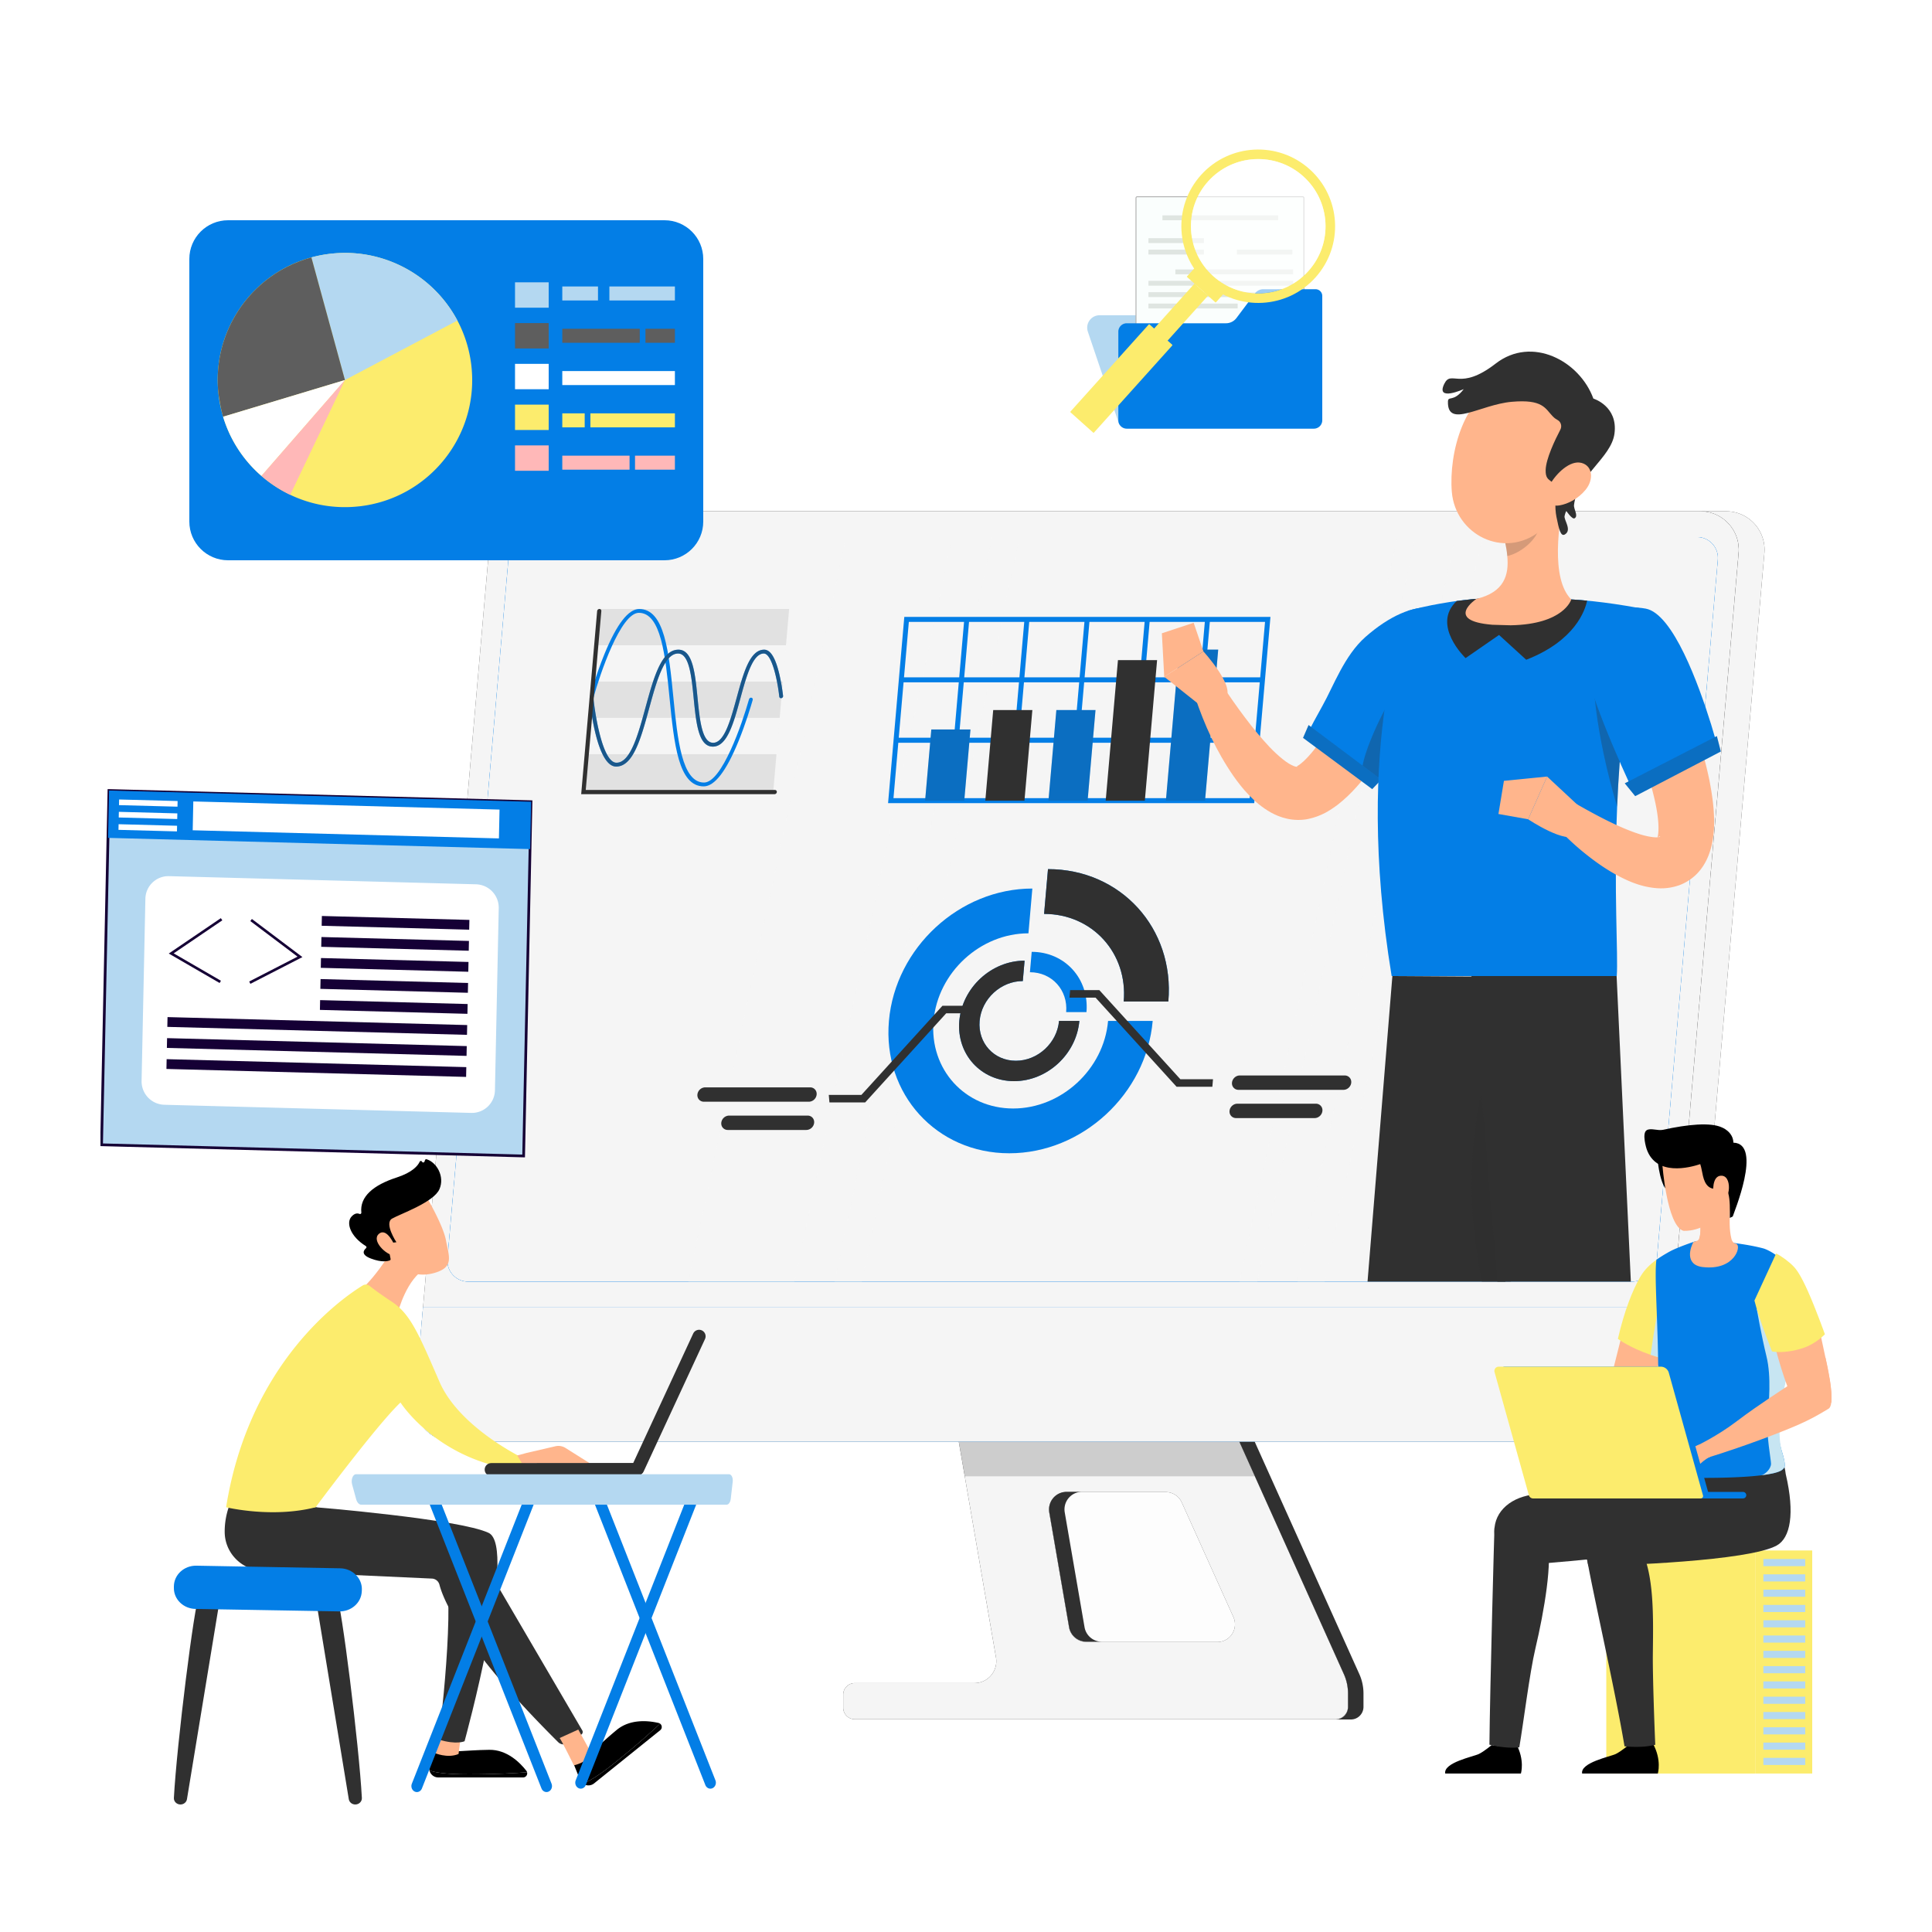 <svg xmlns="http://www.w3.org/2000/svg" xmlns:xlink="http://www.w3.org/1999/xlink" width="500" height="500" fill="none" xmlns:v="https://vecta.io/nano"><style><![CDATA[.B{fill:#303030}.C{fill:#037ee6}.D{fill:#ffb58c}.E{fill:#150035}.F{fill:#fff}.G{fill:#fcec6d}.H{fill:#f5f5f5}.I{opacity:.2}.J{fill:#b4d8f1}.K{fill:#000}.L{fill:#5e5e5e}.M{fill:#ffb8b8}]]></style><g clip-path="url(#B)"><use xlink:href="#C" class="B"/><g class="H"><use xlink:href="#C" opacity=".5"/><path d="M315.065 424.944h-33.92c-2.211.004-4.101-1.594-4.472-3.781l-5.12-29.682a4.56 4.56 0 0 1 3.702-5.267c.259-.044.52-.067.783-.066h25.655c1.782.001 3.399 1.045 4.14 2.673l13.372 29.681a4.58 4.58 0 0 1-2.292 6.042 4.53 4.53 0 0 1-1.848.4z" class="I"/></g><g class="B"><path d="M280.028 386.079h-3.989a4.55 4.55 0 0 0-4.551 4.547 4.7 4.7 0 0 0 .066.786l5.12 29.682a4.53 4.53 0 0 0 4.472 3.781h4.002a4.53 4.53 0 0 1-4.472-3.781l-5.12-29.682c-.427-2.48 1.231-4.838 3.701-5.267a4.64 4.64 0 0 1 .771-.066zm71.764 47.175l-30.249-67.188h-3.975l30.222 67.188a12.19 12.19 0 0 1 1.076 5v3.477c0 1.805-1.457 3.269-3.257 3.269h4.002c1.798 0 3.257-1.463 3.257-3.269v-3.477a12.19 12.19 0 0 0-1.076-5z"/><path d="M317.539 366.011h-70.654l2.772 16.052h75.113l-7.231-16.052z" class="I"/><use xlink:href="#D"/></g><use xlink:href="#D" opacity=".3" class="H"/><use xlink:href="#E" class="C"/><use xlink:href="#E" opacity=".7" class="H"/><g class="C"><use xlink:href="#F"/><use xlink:href="#F" opacity=".8"/></g><use xlink:href="#F" opacity=".8" class="H"/><g opacity=".5" class="H"><path d="M205.619 331.677h-27.486l40.804-192.676h27.487l-40.805 192.676zm17.409 0h-7.034l40.805-192.676h7.033l-40.804 192.676zm102.385 0h-4.608l40.804-192.676h4.609l-40.805 192.676zm17.406 0h-7.034l40.805-192.676h7.033l-40.804 192.676z"/></g><use xlink:href="#G" class="B"/><use xlink:href="#G" opacity=".6" class="H"/><g class="C"><path d="M286.769 264.21c-1.091 12.518-12.087 22.667-24.56 22.667s-21.699-10.149-20.608-22.667 12.087-22.667 24.559-22.667l1.011-11.589c-18.85 0-35.467 15.336-37.117 34.256s12.295 34.256 31.145 34.256 35.467-15.337 37.117-34.256h-11.547z"/><use xlink:href="#H"/></g><use xlink:href="#H" class="B"/><use xlink:href="#I" class="C"/><use xlink:href="#I" opacity=".3" class="B"/><path d="M281.176 261.925c.751-8.61-5.594-15.59-14.173-15.59l-.46 5.275c5.677 0 9.876 4.619 9.379 10.317h5.254v-.002z" class="C"/><g class="B"><path d="M347.687 282.049h-27.156a1.67 1.67 0 0 1-1.69-1.859c.09-1.026.991-1.859 2.013-1.859h27.156c1.023 0 1.78.833 1.69 1.859s-.99 1.859-2.013 1.859zm-7.462 7.309h-20.331c-1.022 0-1.779-.833-1.689-1.859s.99-1.859 2.013-1.859h20.33a1.67 1.67 0 0 1 1.69 1.859c-.09 1.026-.991 1.859-2.013 1.859zm-158.05-4.233h27.156a2.07 2.07 0 0 0 2.016-1.858c.091-1.027-.665-1.859-1.687-1.859h-27.156a2.07 2.07 0 0 0-2.016 1.859c-.091 1.026.664 1.858 1.687 1.858zm6.18 7.308h20.33a2.07 2.07 0 0 0 2.016-1.859c.091-1.027-.665-1.859-1.687-1.859h-20.331a2.07 2.07 0 0 0-2.015 1.859c-.092 1.028.664 1.859 1.687 1.859zm125.4-11.176h-9.249l-20.974-23.068h-6.753l.171-1.949h7.557l20.973 23.068h8.445l-.17 1.949zm-99.098 4.05h9.249l20.973-23.068h6.753l-.169-1.949h-7.558l-20.973 23.068h-8.446l.171 1.949z"/><path opacity=".1" d="M203.409 166.999h-49.097l.819-9.394h49.097l-.819 9.394zm-1.634 18.789h-49.097l.818-9.394h49.097l-.818 9.394zm-1.639 18.79h-49.097l.82-9.395h49.096l-.819 9.395z"/></g><g class="H"><path d="M202.591 176.394h-49.097l.819-9.395h49.097l-.819 9.395zm-1.64 18.789h-49.096l.819-9.395h49.097l-.82 9.395z" class="I"/></g><g class="C"><path d="M182.119 203.513c-6.573 0-7.673-11.106-8.838-22.863-1.074-10.841-2.185-22.052-7.937-22.052-4.719 0-10.104 15.918-11.782 22.052l-.957-.181c.015-.057 1.571-5.712 3.861-11.291 3.153-7.679 6.168-11.572 8.963-11.572 6.573 0 7.673 11.106 8.838 22.863 1.074 10.841 2.185 22.052 7.937 22.052 4.601 0 9.833-15.128 11.648-21.572.075-.266.347-.439.607-.39.266.051.422.31.344.58-.429 1.494-1.822 6.174-3.723 10.802-3.151 7.679-6.166 11.572-8.961 11.572z"/><use xlink:href="#J"/></g><g opacity=".5" class="B"><use xlink:href="#J"/></g><path d="M200.453 205.53H150.41l4.13-47.381c.026-.3.291-.544.59-.544a.49.49 0 0 1 .495.544l-4.035 46.293h48.957a.49.49 0 0 1 .495.544c-.025.3-.289.544-.589.544z" class="B"/><g class="C"><path d="M313.214 159.654h-1.29-14.288-1.29-14.287-1.29-14.289-1.289-14.289-1.29-15.578l-1.364 15.635-.112 1.295-1.25 14.341-.112 1.295-1.364 15.635h15.578 1.29 14.289 1.291 14.288 1.287 14.288 1.289 14.289 1.29 15.579l1.364-15.635.113-1.295 1.249-14.341.113-1.295 1.363-15.635h-15.578zm-15.692 1.294h14.288l-1.249 14.34h-14.289l1.25-14.34zm11.675 29.977h-14.288l1.25-14.341h14.289l-1.251 14.341zm-59.774-14.341h14.289l-1.251 14.341h-14.289l1.251-14.341zm15.58 0h14.288l-1.25 14.341h-14.289l1.251-14.341zm15.578 0h14.287l-1.249 14.341h-14.287l1.249-14.341zm1.364-15.636h14.287l-1.25 14.34h-14.287l1.25-14.34zm-15.58 0h14.289l-1.25 14.34h-14.289l1.25-14.34zm-15.578 0h14.288l-1.251 14.34h-14.288l1.251-14.34zm-15.58 0h14.289l-1.25 14.34h-14.289l1.25-14.34zm-1.362 15.636h14.288l-1.25 14.341h-14.289l1.251-14.341zm11.675 29.977h-14.288l1.249-14.341h14.289l-1.25 14.341zm15.579 0H246.81l1.251-14.341h14.289l-1.251 14.341zm15.578 0h-14.289l1.251-14.341h14.289l-1.251 14.341zm15.578 0h-14.287l1.251-14.341h14.287l-1.251 14.341zm15.58 0h-14.289l1.25-14.341h14.288l-1.249 14.341zm15.578 0h-14.288l1.251-14.341h14.288l-1.251 14.341zm1.363-15.636h-14.289l1.249-14.341h14.289l-1.249 14.341zm-12.926-15.637l1.25-14.34h14.288l-1.25 14.34H311.85z"/><path d="M249.549 207.209h-10.131l1.606-18.419h10.13l-1.605 18.419z"/></g><path d="M265.129 207.209h-10.131l2.044-23.455h10.131l-2.044 23.455z" class="B"/><path d="M281.471 207.209h-10.129l2.044-23.455h10.131l-2.046 23.455z" class="C"/><path d="M296.285 207.209h-10.131l3.172-36.372h10.129l-3.17 36.372z" class="B"/><path d="M311.863 207.209h-10.131l3.408-39.091h10.131l-3.408 39.091z" class="C"/><g class="B"><path d="M249.549 207.209h-10.131l1.606-18.419h10.13l-1.605 18.419zm31.922 0h-10.129l2.044-23.455h10.131l-2.046 23.455zm30.392 0h-10.131l3.408-39.091h10.131l-3.408 39.091z" class="I"/><path d="M389.582 331.678l9.69-78.827-38.926-.248-6.428 79.075h35.664z"/><path opacity=".6" d="M390.949 331.678l4.907-41.359.985-15.315c-2.954-6.88-8.77-10.677-12.833 5.213-3.663 14.306-4.522 32.49-.5 51.46h7.441v.001z"/><path d="M422.061 331.678l-3.71-79.63H380.76l6.766 79.63h34.535z"/></g><path d="M356.685 163.109c-2.663 6.173-5.673 12.609-8.866 18.569-1.583 3.007-3.285 5.909-5.053 8.611-1.742 2.674-3.718 5.202-5.475 6.795-.428.392-.834.709-1.145.917-.313.215-.518.303-.511.329.032.016.197.087.053.105-.11.016-.394-.007-.793-.154-.798-.283-1.904-.968-2.988-1.851-1.094-.886-2.239-1.93-3.334-3.091-4.399-4.659-8.568-10.479-12.4-16.17l-6.892 3.215c2.435 7.217 5.448 13.952 9.994 20.534 1.16 1.632 2.416 3.267 3.934 4.84 1.53 1.564 3.262 3.132 5.658 4.488 1.193.674 2.606 1.276 4.254 1.635 1.613.375 3.605.44 5.387.08 3.532-.738 5.823-2.307 7.753-3.749 3.789-2.985 6.283-6.17 8.678-9.344 2.34-3.187 4.349-6.445 6.251-9.717 1.861-3.293 3.619-6.597 5.206-9.971 1.602-3.4 3.113-6.684 4.521-10.319l-14.232-5.752z" class="D"/><path d="M338.66 189.321l17.213 12.894 1.754-1.992 3.01-3.606c6.688-8.177 16.466-23.106 16.546-30.417.118-10.898-11.156-12.504-23.807-1.355-5.458 4.809-8.308 12.792-11.086 17.741l-2.286 4.167-1.344 2.568z" class="C"/><path opacity=".3" d="M377.302 167.457c-3.891-2.581-6.731 4.099-14.417 9.741-3.429 2.518-10.937 18.925-10.32 22.536l3.316 2.483s21.506-23.898 21.421-34.76z" class="B"/><path d="M311.143 182.962l-9.842-7.817 10.139-6.553s8.064 8.815 5.87 11.843l-6.167 2.527z" class="D"/><path d="M338.662 187.644l18.814 14.117-2.345 2.46-17.902-13.262 1.433-3.315z" class="C"/><path d="M338.662 187.644l18.814 14.117-2.345 2.46-17.902-13.262 1.433-3.315z" class="B I"/><path d="M360.158 252.605h58.255c.412-5.22-.794-22.207.103-43.841.603-14.525 2.159-31.144 5.788-47.689l.808-3.525s-2.952-.605-7.184-1.225c-3.511-.515-7.919-1.046-12.239-1.254-7.434-.353-18.204-.59-24.757 0-3.806.355-7.522.989-10.49 1.563-3.79.768-6.025 1.422-6.025 1.422s-14.353 33.072-4.259 94.549z" class="C"/><g class="D"><path d="M300.691 163.89l8.228-2.718 2.523 7.419-10.14 6.553-.611-11.254zm130.999 7.263c1.638 3.382 2.96 6.597 4.302 9.958 1.336 3.331 2.522 6.731 3.624 10.199 1.076 3.478 2.045 7.027 2.801 10.744.712 3.738 1.309 7.572 1.173 12.024-.129 2.244-.376 4.671-1.497 7.496-.572 1.398-1.413 2.92-2.684 4.298-1.253 1.383-2.964 2.518-4.673 3.17-3.501 1.27-6.436.89-8.763.405-2.365-.523-4.323-1.351-6.143-2.247-3.618-1.797-6.672-3.954-9.546-6.251a63.44 63.44 0 0 1-4.124-3.595c-1.335-1.254-2.59-2.474-3.873-3.898l4.876-5.853c5.655 3.252 11.759 6.56 17.29 8.319 1.364.414 2.69.692 3.721.764 1.042.099 1.693-.197 1.411-.233-.124-.016-.374.122-.5.195-.129.081-.114.076-.069-.139.11-.415.237-1.48.191-2.68-.056-2.47-.611-5.504-1.377-8.506-.749-3.031-1.71-6.125-2.779-9.213-2.111-6.151-4.656-12.49-7.247-18.395l13.886-6.562z"/><path d="M409.588 209.539l-9.2-8.57-4.904 11.059s9.911 6.653 12.558 4.014l1.546-6.503z"/><path d="M389.215 202.082l-1.42 8.576 7.691 1.37 4.904-11.059-11.175 1.113z"/></g><path opacity=".3" d="M418.514 208.77c.603-14.526 2.161-31.145 5.79-47.69-3.893-.339-10.55.045-11.652 6.357-1.189 6.782.309 22.738 5.862 41.333z" class="B"/><path d="M411.216 176.324c2.135 7.174 5.747 15.8 8.419 21.833l1.881 4.173 1.514 3.245 21.804-11.155-.671-2.442-1.303-4.424c-3.212-10.317-9.864-28.754-16.965-30.046-10.615-1.926-18.568 5.814-14.679 18.816z" class="C"/><path d="M391.423 163.288c14.384-.399 16.544-7.447 16.632-7.756l.087-.31-2.453-.146c-7.435-.355-18.203-.59-24.756 0l-1.396.146c-1.028 1.062-2.028 2.566-1.616 4.188.632 2.462 3.997 3.288 6.949 3.627l6.553.251z" class="H"/><path d="M444.323 190.497l-23.833 12.228 2.699 3.315 22.153-11.551-1.019-3.992z" class="C"/><path d="M444.323 190.497l-23.833 12.228 2.699 3.315 22.153-11.551-1.019-3.992z" class="B I"/><use xlink:href="#K" class="C"/><use xlink:href="#K" class="B I"/><path d="M390.954 161.825c13.859-.248 15.688-6.693 15.688-6.693-5.392-5.338-3.32-19.922-1.484-27.929l-6.627 5.515-9.021 7.521c.264 1.224.47 2.463.573 3.657.485 4.909-.778 9.379-7.978 11.088 0 0-8.54 5.677 4.135 6.704l4.714.137z" class="D"/><path d="M389.51 140.239c.264 1.224.469 2.463.573 3.658 3.364-.679 7.86-4.277 8.33-7.728.176-1.297.205-2.551.118-3.451l-9.021 7.521z" class="B I"/><g class="D"><path d="M407.895 115.686c-2.303 10.632-3.112 16.952-9.368 21.802-9.411 7.297-21.882.815-22.796-10.18-.823-9.896 3.082-25.62 14.225-28.63 10.978-2.965 20.242 6.378 17.939 17.008z"/><path d="M384.387 116.372s-2.756 4.794-5.313 6.96c1.322 1.624 4.048 1.279 4.048 1.279l1.265-8.239z"/></g><path d="M401.843 107.743c-1.962-2.031-2.529-4.475-10.633-3.755s-16.656 6.994-16.484-.052c.04-1.616 1.411.273 4.09-3.234 0 0-7.334 3.326-5.039-1.361 1.846-3.774 3.918 2.025 13.298-5.244s21.728-.715 25.289 9.057c0 0 6.411 1.935 5.462 9.07-.83 6.244-9.571 10.857-10.47 18.458-.129 1.086 1.217 2.838.141 3.455-.622.355-2.137-1.907-2.137-1.907s-.258.439-.449 1.318c-.219 1.008 1.978 3.618.092 4.759-1.076.652-1.547-1.277-2.194-4.541-.236-1.193-.353-2.653-.23-4.414.462-6.573-2.681-3.556-2.563-7.727.082-2.896 2.397-7.744 3.805-10.438.462-.882.169-2.008-.707-2.477-.408-.219-.847-.528-1.271-.967z" class="B"/><path d="M410.329 126.781c-1.893 2.285-4.501 3.632-6.722 4.013-3.34.572-4.092-2.534-2.394-5.533 1.527-2.701 5.106-6.253 8.09-5.46 2.939.779 3.192 4.369 1.026 6.98z" class="D"/><g class="G"><path d="M454.249 401.266h-38.542v57.727h38.542v-57.727z"/><path d="M454.243 458.986h14.759v-57.728h-14.759v57.728z"/></g><g class="J"><use xlink:href="#L"/><use xlink:href="#M"/><path d="M467.193 411.399h-10.838v1.844h10.838v-1.844zm0 3.953h-10.838v1.844h10.838v-1.844zm0 3.961h-10.838v1.844h10.838v-1.844zm0 3.953h-10.838v1.844h10.838v-1.844zm0 3.961h-10.838v1.844h10.838v-1.844zm0 3.96h-10.838v1.845h10.838v-1.845zm0 3.954h-10.838v1.844h10.838v-1.844zm0 3.96h-10.838v1.845h10.838v-1.845zm0 3.961h-10.838v1.844h10.838v-1.844zm0 3.953h-10.838v1.845h10.838v-1.845zm0 3.961h-10.838v1.844h10.838v-1.844zm0 3.953h-10.838v1.845h10.838v-1.845z"/></g><path d="M409.45 458.993h19.588s1.091-3.476-1.275-7.782c0 0-1.578 1.264-6.296.412 0 0-1.969 1.668-3.333 2.322-1.371.661-9.207 2.197-8.677 5.055l-.007-.007z" class="K"/><path d="M410.813 403.94c1.268 7.525 7.099 32.979 9.613 48.013 4.586.39 6.79-.132 7.955-.404-.229-5.246-.678-17.79-.627-23.286.089-9.296.524-21.552-3.583-28.283l-13.808 1.08c.081.727.162 1.315.229 1.741a17.95 17.95 0 0 0 .221 1.132v.007z" class="B"/><path d="M374.018 458.993h19.588s1.091-3.476-1.275-7.782c0 0-1.578 1.264-6.296.412 0 0-1.968 1.668-3.332 2.322-1.371.661-9.208 2.197-8.677 5.055l-.008-.007z" class="K"/><g class="B"><path d="M385.459 451.52c3.745.926 6.451.83 7.733.691 1.04-6.048 2.684-19.341 4.166-25.579 2.3-9.693 4.548-23.015 2.986-27.769l-13.58-3.402c-.044.426-1.15 41.208-1.305 56.059z"/><path d="M439.513 381.587l-.59-4.629-15.172 3.703-12.887 2.925-15.636 3.483c-5.714 1.293-9.503 5.614-8.25 11.316l1.43 6.915c7.985-.111 45.539-3.696 48.746-5.313 3.627-1.83 4.718-8.281 2.359-18.4z"/><path d="M462.162 381.587c-.273-2.675-1.578-5.548-1.578-5.548l-14.177 4.615-12.886 2.925-15.637 3.483c-5.713 1.293-9.503 5.614-8.249 11.316l1.43 6.914c7.984-.11 41.365-1.271 48.745-5.312 3.561-1.955 4.718-8.282 2.359-18.4l-.007.007z"/></g><path d="M419.688 359.917s6.738-3.035 8.596.007c1.018 1.668.31 4.762-1.983 6.063-2.3 1.3-15.283 6.775-27.543 9.824 0 0-.523-1.697-1.363-3.483 0 0 5.499-2.27 10.962-6.099 5.47-3.828 11.339-6.312 11.339-6.312h-.008z" fill="#e5918f"/><path d="M421.376 338.938l-5.772 22.993s.597 5.812 6.487 2.961 9.79-21.17 9.79-21.17l-10.505-4.784z" class="D"/><path d="M431.144 351.797l-2.057-.558-1.924-.617c-5.485-1.874-8.456-4.13-8.456-4.13 1.725-7.473 3.804-12.499 5.655-15.806.051-.081.095-.154.14-.243.051-.08.095-.161.147-.242.995-1.646 2.426-3.027 4.018-4.166.162-.118.317-.221.486-.338l.679 12.006.118 1.235 1.194 12.859z" class="G"/><path d="M431.147 351.796l-2.057-.558-1.924-.617c1.15-8.083 2.197-13.167 2.197-13.167l.59 1.484 1.194 12.858h0z" fill="#c7e5f2"/><path d="M465.244 331.039c-.14 3.556-.767 9.258-1.305 14.99l-.479 5.408c-.096 1.095-1.755 6.952-1.821 8.002-.295 5.012-2.758 8.76-.428 16.394.56 1.83.7 2.771.7 3.52 0 .522-.678 1.073-.951 1.22-.98.566-2.897.955-5.234 1.242h-.007c-4.593.558-10.786.661-14.524.661-5.02 0-12.554-.794-13.505-2.057-.87-1.154-.067-2.837.346-5.152 1.85-10.456 1.194-15.908 1.076-23.462l-.007-.573c-.192-11.647-.958-21.611-.42-25.205.162-.117.317-.22.486-.338.797-.543 1.578-1.021 2.33-1.447.066-.03.147-.081.228-.133.229-.132.472-.257.693-.374.082-.052.17-.089.266-.133 1.703-.83 4.18-1.712 5.603-2.204.184-.059.346-.118.486-.154 1.342-.081 2.794-.096 4.365-.059 1.364.044 3.45.22 5.721.514h.007c2.565.331 5.367.809 7.593 1.418 0 0 .022.008.045.015.42.132 3.14 1.146 5.971 4.167a20.11 20.11 0 0 1 2.787 3.725l-.022.015z" class="C"/><path d="M461.211 375.833c.56 1.83.7 2.77.7 3.52 0 .522-.678 1.073-.951 1.22-.98.566-2.897.955-5.234 1.242.958-.118 2.617-1.632 2.617-3.006 0-.962-1.246-7.443-.907-11.625.347-4.173 1.025-10.823-.273-16.151-1.304-5.32-2.528-12.323-2.528-12.323l7.32 4.409s.944 1.315 1.984 2.917l-.48 5.409c-.095 1.094-4.585 16.761-2.248 24.396v-.008z" fill="#c7e5f2"/><path d="M429.008 300.265s.634 7.626 3.17 8.141 1.917-2.726 1.917-2.726l-.354-3.623-4.733-1.792z" class="K"/><g class="D"><path d="M440.707 327.923c-4.969-.588-3.111-5.401-2.433-6.51l1.099-.36c.176-.14.302-.338.398-.581.486-1.271.265-3.799.243-3.961v-.47l.228-.86 2.61-2.05 5.529-4.335s-1.467 7.245-.287 11.816c.088.345.273.83.73 1.095.155.095.339.161.56.198 1.357.639-.531 6.973-8.692 6.011l.015.007z"/><path d="M445.093 313.403s-.045 4.835-5.316 7.061c.487-1.263.266-3.791.251-3.953l2.204-1.726 2.861-1.374v-.008z"/><path d="M430.217 301.352s1.15 15.835 5.441 17.18c0 0 5.462.514 9.384-4.747 1.128-1.514 2.559-1.859 3.023-3.689.759-2.976 1.828-8.458.464-11.764-1.938-4.703-18.128-8.443-18.312 3.02h0z"/></g><path d="M448.603 295.723c-.074-2.873-2.993-3.953-2.993-3.953-2.905-1.359-8.95-.771-15.18.617-1.459.324-3.295-.565-4.313.14-1.231.852 0 4.747 0 4.747 2.404 7.253 11.243 4.894 13.905 3.997.634 1.867.552 4.461 2.123 5.805.899.765 2.455.787 4.047.522.192.367.929.698 1.076 1.205.502 1.698.428 4.35.413 6.393l.752-.367c.096-.551 7.852-18.863.177-19.106h-.007z" class="K"/><g class="D"><path d="M444.6 310.934c3.052 1.168 4.003-6.319 1.105-6.65-2.197-.25-2.285 2.807-2.285 2.807s-.56 3.181 1.18 3.85v-.007zm29.332 52.01c-1.342 1.558-6.428 2.69-8.876.544-.767-.683-1.637-2.483-2.492-4.717-2.167-5.71-4.224-14.256-4.224-14.256l11.39-5.797 2.728 12.771.037.176 1.091 5.636c.014.044.014.088.022.132.302 2.006.494 4.101.331 5.519l-.007-.008z"/></g><path d="M454.043 336.565c1.098 4.555 4.556 13.197 4.556 13.197 2.418.404 5.669-.044 8.36-1.007 3.104-1.109 5.323-3.446 5.323-3.446s-2.293-6.422-4.35-11.037c-1.843-4.144-2.956-5.688-3.752-6.511-1.202-1.256-3.148-2.696-4.519-3.35l-5.611 12.154h-.007z" class="G"/><g class="D"><path d="M473.934 362.945c-.096.837-.324 1.433-.737 1.646l-1.069.639c-1.393.845-3.915 2.293-7.055 3.637-7.616 3.278-18.682 7.084-24.646 8.825 0 0-.589-1.682-1.511-3.431 0 0 5.396-2.499 10.697-6.547 5.308-4.042 12.953-8.951 12.953-8.951l1.932-2.263s6.856-6.29 7.962-5.026l.037.176c.162.654.707 3.072 1.091 5.637.014.044.014.088.022.132.302 2.006.494 4.1.331 5.518l-.007.008z"/><path d="M439.705 373.879s-1.341.808-2.705.522c-.76-.162-1.062-.463-1.622-.566-.56-.096-2.05-.279-2.787-.639s-1.025-.405-.995.338c.022.734 1.482 1.374 1.872 1.579s.892.86.944.941-2.425 1.374-3.089 1.109c0 0-.199.595-.088.926s.619.448.663.617c.037.169-.118.507 0 .772.111.264.568.264.752.698s-.015.433.118.882.708.529.818.756.052.5.295.662 2.47-.551 3.281-.904c.811-.345 2.986-3.468 5.389-4.526l-2.831-3.167h-.015z"/></g><g class="C"><path d="M451.088 387.796h-17.324v-1.69h17.324c.465 0 .848.375.848.845 0 .463-.376.845-.848.845h0z"/><path d="M441.718 387.796h-43.37a1.16 1.16 0 0 1-1.114-.845l-8.876-31.854a1.11 1.11 0 0 1 1.069-1.404h41.941c.98 0 1.835.647 2.093 1.587l8.847 31.737c.111.39-.184.772-.59.772v.007z"/></g><path d="M440.148 387.796h-43.371a1.16 1.16 0 0 1-1.113-.845l-8.876-31.854a1.11 1.11 0 0 1 1.069-1.404h41.94c.981 0 1.836.647 2.094 1.587l8.847 31.737c.11.39-.184.772-.59.772v.007z" class="G"/><g class="K"><path d="M121.313 459.198c-6.206 0-8.95-.534-10.178-1.02.238 1.02 1.145 1.825 2.292 1.825h21.95c.74 0 1.207-.707 1.028-1.348-2.501.202-7.816.543-15.095.543h.003z"/><path d="M136.407 458.655c-.035-.129-.088-.258-.178-.374-1.674-2.138-5.032-5.493-9.6-5.429-6.693.096-9.028.823-14.229.041l-1.228 4.072c-.126.415-.126.83-.038 1.216 1.228.486 3.973 1.019 10.178 1.019 7.279 0 12.594-.34 15.095-.543v-.002z"/></g><path d="M113.905 448.506l-1.507 5.128s3.338 1.521 6.272.301l.576-4.445-5.341-.984h0z" class="D"/><g class="K"><path d="M159.399 455.969c-4.837 3.892-7.31 5.2-8.569 5.591a2.35 2.35 0 0 0 2.923-.022l17.111-13.763c.576-.465.5-1.306-.038-1.692-1.825 1.725-5.755 5.323-11.43 9.886h.003z"/><path d="M170.828 446.083c-.11-.079-.229-.143-.374-.177-2.635-.61-7.343-1.108-10.863 1.809-5.158 4.27-6.527 6.298-11.066 8.953l1.578 3.929a2.3 2.3 0 0 0 .729.965c1.259-.393 3.732-1.701 8.569-5.59 5.674-4.563 9.604-8.162 11.429-9.887l-.002-.002z"/></g><g class="B"><path d="M81.684 390.076s37.148 3.036 44.767 6.627-6.22 53.926-6.22 53.926-2.075.999-6.69-.436c0 0 4.734-37.144 1.211-45.198l-40.221-6.586 7.153-8.331v-.002z"/><path d="M59.313 389.766s-1.212 2.917-1.162 6.792c.069 5.359 4.372 9.707 9.718 9.974l43.915 2.004c.928.043 1.712.684 1.945 1.585 1.033 3.996 6.077 16.268 30.731 40.752a1.99 1.99 0 0 0 2.458.269l3.511-2.219a.81.81 0 0 0 .267-1.093l-25.568-43.712c-1.343-2.218-3.502-3.822-6.013-4.463l-37.429-9.579-22.374-.31h0z"/></g><path d="M102.587 321.691s-4.703 8.326-9.499 12.36l9.913 5.538s2.235-8.815 7.339-11.398l-7.75-6.503-.003.003z" class="D"/><path d="M58.514 390.076s11.856 2.893 23.171 0c0 0 15.833-21.31 21.96-27.11 0 0 9.771 15.436 31.521 17.624l1.214-2.714s-17.314-7.99-22.645-20.269-7.472-17.514-12.32-20.717c-3.021-1.994-4.83-3.357-5.763-4.101a1.55 1.55 0 0 0-1.776-.112c-5.146 3.141-29.362 19.745-35.36 57.399h-.002z" class="G"/><g class="D"><path d="M133.855 376.666l2.45-.653 7.433-1.723a3.45 3.45 0 0 1 2.614.441l6.39 4.025-17.649-.031-1.235-2.062-.003.003zm-23.799-67.461s4.572 7.608 5.365 11.814 2.066 6.834-2.714 8.333-9.223-.398-12.01-4.323c0 0-4.354-6.04-3.921-8.807s13.282-7.015 13.282-7.015l-.002-.002z"/></g><path d="M101.97 321.566l.619-.081s-3.237-4.897-1.119-6.112 10.749-4.196 12.249-7.599c1.444-3.281-.717-6.986-3.323-7.761-.164-.05-.338.048-.398.21l-.152.412c-.105.284-.5.296-.621.019-.115-.262-.491-.274-.607-.012-.462 1.02-1.847 2.762-5.998 4.108-5.891 1.911-9.559 4.885-9.107 9.074.028.265-.236.448-.479.341-.481-.212-1.212-.248-2.059.681-1.473 1.614-.319 5.145 3.706 7.642.191.12.226.389.055.537-.602.517-1.45 1.668 1.273 2.692 2.787 1.051 4.306.694 4.867.47.153-.062.238-.217.207-.377l-.716-3.672c-.038-.191.093-.372.286-.398l1.318-.174h-.002z" class="K"/><g class="D"><path d="M102.224 322.527s-2.019-4.98-4.137-3.228 1.959 5.618 3.839 5.566l.295-2.338h.003zm42.61 127.274c.345.315 3.692 7.07 3.692 7.07s3.725-.808 4.484-3.167l-3.351-6.097-4.825 2.194h0z"/></g><g class="B"><path d="M127.04 382.017h.085l37.705-.038c.933 0 1.688-.758 1.686-1.687s-.76-1.702-1.69-1.685l-37.705.038c-.933 0-1.688.755-1.685 1.687 0 .903.711 1.639 1.604 1.682v.003z"/><path d="M179.433 345.051l-.038.079-15.864 34.242a1.69 1.69 0 0 0 .818 2.242 1.68 1.68 0 0 0 2.24-.825l15.864-34.241a1.69 1.69 0 0 0-.818-2.243c-.819-.379-1.786-.045-2.2.746h-.002z"/></g><g class="C"><path d="M150.301 462.902a1.3 1.3 0 0 1-.56-.126c-.721-.338-1.052-1.251-.742-2.037l29.779-75.642c.309-.786 1.144-1.151 1.866-.813s1.052 1.251.742 2.038l-29.779 75.641c-.23.587-.754.939-1.304.939h-.002z"/><path d="M183.847 462.902c-.55 0-1.073-.35-1.304-.939l-29.779-75.641c-.309-.787.024-1.699.743-2.038s1.554.024 1.866.813l29.779 75.642c.309.786-.024 1.699-.743 2.037-.183.086-.374.126-.559.126h-.003zm-75.958.881a1.3 1.3 0 0 1-.56-.126c-.721-.339-1.052-1.251-.742-2.038l29.778-75.641c.31-.787 1.145-1.151 1.867-.813s1.052 1.251.742 2.037l-29.779 75.642c-.231.586-.754.939-1.304.939h-.002z"/><path d="M141.437 463.783c-.55 0-1.073-.351-1.304-.939l-29.779-75.642c-.31-.786.024-1.699.743-2.037s1.554.024 1.866.812l29.778 75.642c.31.786-.023 1.699-.742 2.037-.183.086-.374.127-.56.127h-.002z"/></g><path d="M189.628 383.447c.054-.473-.02-.962-.201-1.333s-.452-.587-.736-.587H92.123c-.375 0-.724.324-.926.856s-.23 1.204-.072 1.777l1.047 3.822c.239.876.759 1.435 1.331 1.435h94.526c.532 0 .988-.636 1.09-1.516l.511-4.457-.001.003z" class="J"/><g class="B"><path d="M51.504 413.087c-1.161 1.632-5.78 38.576-6.502 52.22-.048.922.73 1.693 1.701 1.693.839 0 1.555-.581 1.683-1.367l8.448-51.369-5.33-1.175v-.002zm35.645 0c1.161 1.632 5.781 38.576 6.502 52.22.048.922-.73 1.693-1.701 1.693-.839 0-1.555-.581-1.683-1.367l-8.448-51.369 5.33-1.175v-.002z"/></g><g class="C"><path d="M45 410.544v.41c-.031 2.956 2.475 5.381 5.615 5.435l37.191.641c3.094.054 5.671-2.218 5.82-5.128l.02-.376c.157-3.035-2.379-5.591-5.605-5.651l-37.206-.677c-3.185-.06-5.805 2.344-5.833 5.344l-.002.002zM171.973 57H59.027C53.489 57 49 61.485 49 67.017v67.966C49 140.515 53.489 145 59.027 145h112.946c5.538 0 10.027-4.485 10.027-10.017V67.017C182 61.485 177.511 57 171.973 57z"/></g><path d="M92.949 131.039c-3.549.4-7.033.215-10.347-.465-5.106-1.057-9.827-3.302-13.815-6.468a33.4 33.4 0 0 1-1.129-.938c-1.876-1.626-3.57-3.468-5.04-5.489-2.133-2.928-3.8-6.238-4.879-9.828l-.128-.436c-.496-1.734-.852-3.534-1.061-5.385-1.581-14.025 5.916-26.982 17.813-33.014 1.963-.994 4.045-1.803 6.227-2.397 1.616-.439 3.287-.761 5.005-.952 3.086-.346 6.125-.257 9.044.224a33 33 0 0 1 23.741 17.064c1.879 3.546 3.137 7.498 3.615 11.727 2.032 18.052-10.968 34.334-29.044 36.363v-.006z" class="G"/><path d="M118.377 82.949L89.27 98.351l-8.682-31.737a33.01 33.01 0 0 1 5.004-.952c3.086-.346 6.125-.257 9.044.224a33 33 0 0 1 23.741 17.064z" class="J"/><path d="M89.271 98.351l-31.533 9.497-.128-.435c-.481-1.738-.771-3.546-1.061-5.385-1.581-14.025 5.916-26.982 17.813-33.015 1.963-.994 4.045-1.803 6.227-2.397l8.682 31.737v-.003z" class="L"/><path d="M89.272 98.351l-21.61 24.815c-1.876-1.626-3.57-3.468-5.04-5.489a32.62 32.62 0 0 1-4.879-9.828l31.533-9.498h-.003z" class="F"/><path d="M89.273 98.351L75.114 128.05a33.24 33.24 0 0 1-7.457-4.875l21.616-24.821v-.003z" class="M"/><path d="M141.999 73.064h-8.712v6.567h8.712v-6.567z" class="J"/><path d="M141.999 83.615h-8.712v6.567h8.712v-6.567z" class="L"/><path d="M141.999 94.166h-8.712v6.567h8.712v-6.567z" class="F"/><path d="M141.999 104.718h-8.712v6.566h8.712v-6.566z" class="G"/><path d="M141.999 115.268h-8.712v6.567h8.712v-6.567z" class="M"/><g class="J"><path d="M154.761 74.138h-9.241v3.623h9.241v-3.623zm19.902 0h-16.956v3.623h16.956v-3.623z"/></g><g class="L"><path d="M165.57 85.086h-20.05v3.624h20.05v-3.624zm9.092 0h-7.617v3.624h7.617v-3.624z"/></g><path d="M174.662 96.031H145.52v3.624h29.142v-3.624z" class="F"/><g class="G"><path d="M151.317 106.977h-5.797v3.623h5.797v-3.623zm23.348 0h-21.87v3.623h21.87v-3.623z"/></g><g class="M"><path d="M162.929 117.925H145.52v3.624h17.409v-3.624zm11.734 0h-10.319v3.624h10.319v-3.624z"/></g><path d="M289.665 109.887l-8.132-24.058c-.705-2.087.85-4.248 3.057-4.248h44.186l-7.806 13.651-31.305 14.655z" class="J"/><path d="M337.104 50.91h-42.76a.35.35 0 0 0-.35.349v51.289a.35.35 0 0 0 .35.349h42.76a.35.35 0 0 0 .35-.349V51.259a.35.35 0 0 0-.35-.349z" fill="#fafefd" stroke="#b3b3b3" stroke-width=".25" stroke-miterlimit="10"/><g fill="#dfe5e1"><path d="M311.52 62.902h-14.257c-.028 0-.052-.023-.052-.052v-1.155c0-.029.024-.052.052-.052h14.257c.028 0 .052.023.052.052v1.155c0 .029-.023.052-.052.052zm0 2.969h-14.257c-.028 0-.052-.024-.052-.052v-1.155c0-.029.024-.052.052-.052h14.257c.028 0 .052.024.052.052v1.155c0 .029-.023.052-.052.052zm23.092 5.121h-30.374c-.029 0-.052-.024-.052-.052v-1.155c0-.029.023-.052.052-.052h30.374c.029 0 .052.024.052.052v1.155c0 .029-.023.052-.052.052zm.001 2.944h-37.35c-.028 0-.052-.023-.052-.052v-1.155c0-.029.024-.052.052-.052h37.35c.028 0 .052.023.052.052v1.155c0 .029-.024.052-.052.052zm0 2.943h-37.35c-.028 0-.052-.023-.052-.052v-1.155c0-.029.024-.052.052-.052h37.35c.028 0 .052.024.052.052v1.155c0 .029-.024.052-.052.052zm-14.362 2.944h-22.988c-.028 0-.052-.023-.052-.052v-1.155c0-.029.024-.052.052-.052h22.988c.029 0 .053.024.053.052v1.155c0 .029-.024.052-.053.052zm14.153-13.953h-14.256c-.029 0-.052-.023-.052-.052v-1.155c0-.029.023-.052.052-.052h14.256c.029 0 .053.024.053.052v1.155c0 .029-.024.052-.053.052zm-3.667-8.875h-29.849c-.028 0-.052-.023-.052-.052v-1.155c0-.029.024-.052.052-.052h29.849c.029 0 .052.024.052.052v1.155c0 .029-.023.052-.052.052z"/></g><path d="M324.792 75.916l-4.804 6.394c-.639.851-1.642 1.351-2.707 1.351h-25.673c-1.206 0-2.184.976-2.184 2.18v22.923c0 1.203.978 2.179 2.184 2.179h48.409c1.206 0 2.184-.976 2.184-2.179V90.104 85.84v-9.259a1.73 1.73 0 0 0-1.732-1.728H326.92a2.66 2.66 0 0 0-2.128 1.062z" class="C"/><g class="G"><path d="M310.818 45.292c-7.334 8.16-6.648 20.71 1.532 28.032s20.759 6.642 28.093-1.518 6.648-20.71-1.533-28.032-20.758-6.642-28.092 1.518zm1.844 1.65c6.421-7.144 17.433-7.739 24.595-1.329s7.763 17.398 1.342 24.542-17.433 7.739-24.595 1.329-7.763-17.398-1.342-24.542z"/><path d="M307.218 71.697l7.308 6.54a.12.12 0 0 0 .17-.009l1.91-2.125-7.488-6.701-1.909 2.125c-.045.049-.041.125.009.17z"/><path d="M297.836 85.968l3.494 3.128 11.294-12.565-3.495-3.128-11.293 12.565z"/><path d="M277.044 106.704l5.88 5.262c.055.049.139.045.188-.01l20.27-22.551c.049-.055.044-.139-.011-.188l-5.879-5.262c-.055-.049-.14-.045-.189.01l-20.269 22.551c-.049.055-.045.139.01.188z"/></g><path opacity=".61" d="M338.599 70.145c6.42-7.146 5.816-18.133-1.348-24.542s-18.175-5.811-24.594 1.335-5.816 18.133 1.348 24.542 18.175 5.811 24.594-1.335z" class="F"/><g filter="url(#A)"><path d="M28.223 198.591l-1.918 91.686 109.227 2.904 1.918-91.686-109.227-2.904z" class="J"/><path d="M135.859 293.526l-.352-.009-109.58-2.907 1.926-92.39.352.009 109.58 2.907-.007.352-1.919 92.038h0zm-109.213-3.6l108.525 2.879 1.899-90.983-108.525-2.879-1.899 90.983z" class="E"/><path d="M28.225 198.586l-.256 12.256 109.227 2.904.257-12.256-109.228-2.904z" class="C"/><path d="M30.828 200.905l-.031 1.462 15.136.402.031-1.462-15.136-.402z" class="F"/><path d="M30.693 207.303l-.031 1.462 15.136.403.03-1.462-15.136-.403z" class="F"/><path d="M30.761 204.102l-.031 1.462 15.136.403.031-1.462-15.136-.403z" class="F"/><path d="M50.027 201.414l-.156 7.459 79.251 2.107.157-7.459-79.252-2.107z" class="F"/><path d="M129.072 229.02l-.983 47.153c-.069 3.316-2.811 5.933-6.124 5.846l-79.447-2.107a6.05 6.05 0 0 1-5.874-6.164l.982-47.153c.069-3.316 2.811-5.933 6.125-5.846l79.446 2.107a6.05 6.05 0 0 1 5.875 6.164h0z" class="F"/><path d="M56.839 248.401l-13.162-7.627 13.476-9.155.382.56-12.588 8.55 12.228 7.089-.336.583z" class="E"/><path d="M64.804 248.614l13.465-6.923-13.081-9.859-.403.54 12.218 9.208-12.508 6.432.309.602z" class="E"/><path d="M83.301 231.056l-.053 2.533 38.177 1.015.053-2.533-38.177-1.015z" class="E"/><path d="M83.186 236.5l-.053 2.534 38.177 1.015.053-2.534-38.177-1.015z" class="E"/><path d="M83.071 241.94l-.053 2.534 38.177 1.015.053-2.534-38.177-1.015z" class="E"/><path d="M82.961 247.383l-.053 2.533 38.177 1.015.053-2.533-38.177-1.015z" class="E"/><path d="M82.846 252.828l-.053 2.533 38.177 1.015.053-2.533-38.177-1.015z" class="E"/><path d="M43.356 257.223l-.053 2.533 77.553 2.062.053-2.533-77.553-2.062z" class="E"/><path d="M43.241 262.667l-.053 2.533 77.554 2.062.053-2.533-77.553-2.062z" class="E"/><path d="M43.127 268.109l-.053 2.533 77.554 2.062.052-2.533-77.553-2.062z" class="E"/></g></g><defs><filter id="A" x="17.927" y="196.22" width="127.858" height="111.306" filterUnits="userSpaceOnUse" color-interpolation-filters="sRGB"><feFlood flood-opacity="0" result="A"/><feColorMatrix in="SourceAlpha" values="0 0 0 0 0 0 0 0 0 0 0 0 0 0 0 0 0 0 127 0" result="B"/><feOffset dy="6"/><feGaussianBlur stdDeviation="4"/><feComposite in2="B" operator="out"/><feColorMatrix values="0 0 0 0 0 0 0 0 0 0 0 0 0 0 0 0 0 0 0.25 0"/><feBlend in2="A"/><feBlend in="SourceGraphic"/></filter><clipPath id="B"><path transform="translate(26 34)" d="M0 0h448v433H0z" class="F"/></clipPath><path id="C" d="M347.786 433.254l-30.221-67.244h-70.654l10.846 62.922c.534 3.09-1.53 6.029-4.609 6.565-.3.053-.605.08-.911.084h-31.022a3 3 0 0 0-2.994 3.005v3.351a3 3 0 0 0 2.994 3.005h124.39c1.799 0 3.257-1.463 3.257-3.269v-3.477a12.17 12.17 0 0 0-1.076-4.942zm-32.719-8.31h-33.92a4.53 4.53 0 0 1-4.471-3.781l-5.12-29.682c-.427-2.48 1.23-4.837 3.701-5.267.259-.044.521-.067.784-.066h25.654c1.782.001 3.4 1.045 4.14 2.672l13.372 29.682c1.03 2.304.003 5.008-2.292 6.041a4.51 4.51 0 0 1-1.848.401z"/><path id="D" d="M418.895 373.061H117.467c-5.478.104-10.003-4.27-10.108-9.768-.008-.438.012-.877.062-1.312l19.043-218.616c.622-6.211 5.775-10.971 11.993-11.08h301.426c5.48-.104 10.005 4.27 10.108 9.768.008.438-.012.877-.062 1.312l-19.056 218.629c-.622 6.202-5.768 10.958-11.978 11.067z"/><path id="E" d="M109.466 338.364l-2.056 23.629c-.619 5.465 3.295 10.397 8.739 11.018.434.05.871.07 1.308.062h301.44c6.215-.11 11.363-4.872 11.978-11.08l2.069-23.629H109.466z"/><path id="F" d="M422.307 331.675H121.266c-2.971.057-5.426-2.315-5.482-5.299a5.64 5.64 0 0 1 .032-.699l15.745-180.678c.342-3.362 3.134-5.938 6.499-5.997h301.041c2.972-.056 5.428 2.316 5.484 5.299a5.63 5.63 0 0 1-.032.699l-15.746 180.679c-.343 3.362-3.134 5.937-6.5 5.996z"/><path id="G" d="M446.552 132.325h-6.666c5.48-.104 10.005 4.27 10.109 9.768.008.438-.012.877-.062 1.312l-19.057 218.588c-.615 6.208-5.763 10.971-11.978 11.08h6.665c6.215-.111 11.363-4.872 11.978-11.08l19.057-218.616c.602-5.466-3.323-10.389-8.771-10.994a10.04 10.04 0 0 0-1.275-.058z"/><path id="H" d="M302.366 259.185c1.649-18.918-12.294-34.256-31.145-34.256l-1.01 11.59c12.473 0 21.699 10.148 20.608 22.666h11.547z"/><path id="I" d="M274.079 264.211c-.496 5.698-5.501 10.315-11.178 10.315s-9.876-4.619-9.378-10.315 5.501-10.316 11.178-10.316l.46-5.275c-8.578 0-16.142 6.98-16.892 15.59s5.595 15.59 14.175 15.59 16.142-6.98 16.892-15.59h-5.257v.001z"/><path id="J" d="M159.46 198.386c-4.99 0-6.699-15.812-6.878-17.615l.988-.181c.463 4.674 2.44 16.803 5.976 16.803 3.603 0 5.58-7.23 7.491-14.223 2.114-7.731 4.109-15.033 8.534-15.033 3.716 0 4.316 6.048 4.95 12.451.566 5.724 1.152 11.642 4.047 11.642s4.513-5.918 6.078-11.64c1.752-6.404 3.405-12.452 7.121-12.452 1.632 0 2.918 2.083 3.929 6.366a52.12 52.12 0 0 1 .965 5.594c.033.271-.169.533-.444.583s-.51-.124-.539-.39c-.501-4.51-1.964-11.16-3.998-11.16-2.895 0-4.514 5.919-6.078 11.642-1.752 6.403-3.404 12.451-7.121 12.451s-4.316-6.048-4.95-12.451c-.566-5.723-1.152-11.641-4.047-11.641-3.604 0-5.58 7.231-7.491 14.223-2.111 7.729-4.108 15.031-8.533 15.031z"/><path id="K" d="M394.986 170.745l-7.034-6.417-8.659 5.99s-8.962-8.524-2.307-14.772l3.946-.472c6.553-.59 17.323-.353 24.756 0 1.695.081 3.392.221 5.055.381-.493 2.414-3.042 10.346-15.757 15.29z"/><path id="L" d="M467.193 403.477h-10.838v1.845h10.838v-1.845z"/><path id="M" d="M467.193 407.438h-10.838v1.844h10.838v-1.844z"/></defs></svg>